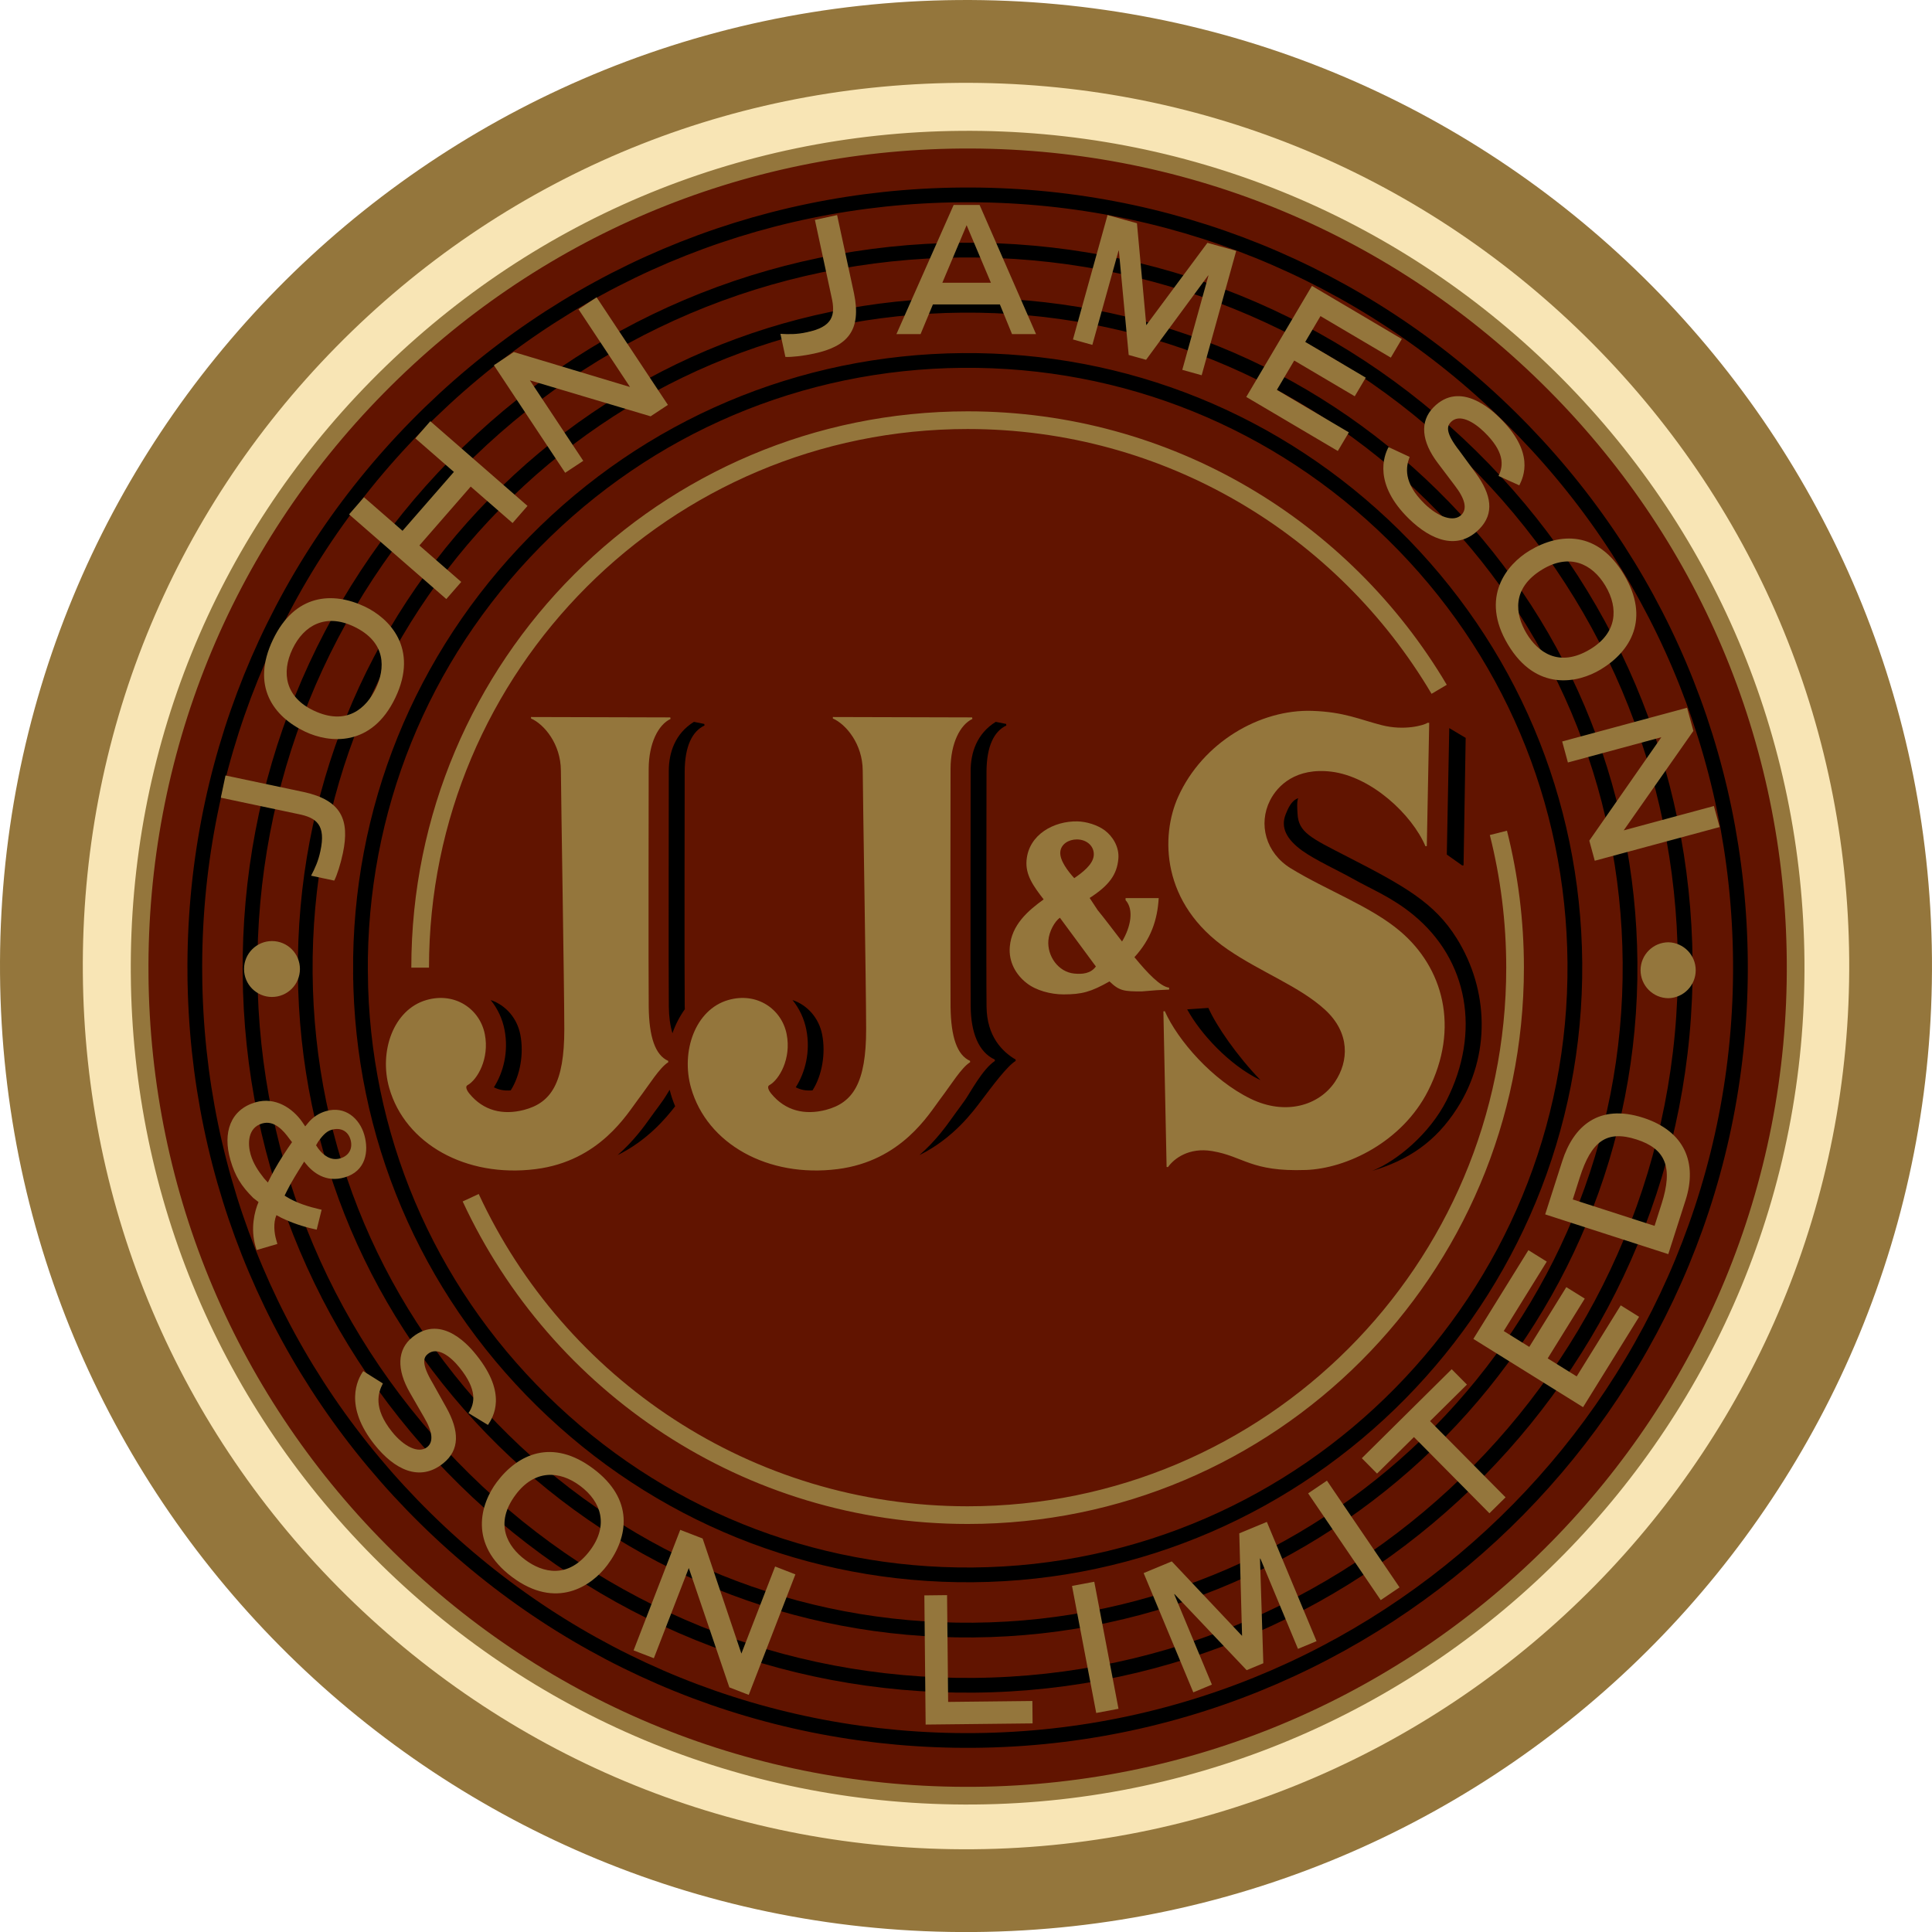 <?xml version="1.0" encoding="UTF-8"?> <svg xmlns="http://www.w3.org/2000/svg" xmlns:xlink="http://www.w3.org/1999/xlink" xmlns:xodm="http://www.corel.com/coreldraw/odm/2003" xml:space="preserve" width="184.314mm" height="184.321mm" version="1.1" style="shape-rendering:geometricPrecision; text-rendering:geometricPrecision; image-rendering:optimizeQuality; fill-rule:evenodd; clip-rule:evenodd" viewBox="0 0 184.311 184.317"> <defs> <style type="text/css"> .str0 {stroke:#94763C;stroke-width:1.687;stroke-miterlimit:2.613} .str1 {stroke:black;stroke-width:1.406;stroke-miterlimit:2.613} .fil3 {fill:none} .fil1 {fill:#F8E5B5} .fil2 {fill:#611400} .fil0 {fill:#94763C} .fil4 {fill:black} </style> </defs> <g id="Layer_x0020_1">  <g id="_734528688"> <path class="fil0" d="M0.003 92.919c-0.419,-50.898 40.498,-92.495 91.393,-92.916 50.895,-0.417 92.494,40.502 92.911,91.397 0.423,50.895 -40.498,92.493 -91.391,92.913 -50.895,0.418 -92.495,-40.503 -92.913,-91.394z"></path> <path class="fil1" d="M33.07 152.229c16.045,15.78 37.275,24.372 59.781,24.187 46.46,-0.383 83.942,-38.493 83.561,-84.949 -0.186,-22.506 -9.125,-43.593 -25.168,-59.376 -16.049,-15.783 -37.277,-24.373 -59.782,-24.186 -22.505,0.185 -43.591,9.122 -59.374,25.166 -15.783,16.044 -24.371,37.276 -24.185,59.781 0.186,22.505 9.121,43.59 25.168,59.376z"></path> <path class="fil2" d="M13.322 92.965c-0.174,-21.099 7.88,-41 22.675,-56.044 14.796,-15.042 34.566,-23.42 55.663,-23.595 21.097,-0.175 41.003,7.879 56.044,22.674 15.044,14.796 23.426,34.565 23.596,55.664 0.359,43.554 -34.784,79.282 -78.338,79.64 -21.101,0.174 -41.004,-7.879 -56.046,-22.675 -15.042,-14.797 -23.422,-34.564 -23.595,-55.663z"></path> <path class="fil3 str0" d="M13.322 92.965c-0.174,-21.099 7.88,-41 22.675,-56.044 14.796,-15.042 34.566,-23.42 55.663,-23.595 21.097,-0.175 41.003,7.879 56.044,22.674 15.044,14.796 23.426,34.565 23.596,55.664 0.359,43.554 -34.784,79.282 -78.338,79.64 -21.101,0.174 -41.004,-7.879 -56.046,-22.675 -15.042,-14.797 -23.422,-34.564 -23.595,-55.663z"></path> <path class="fil4" d="M77.513 104.021c0.905,-1.407 1.277,-3.512 0.918,-5.334 -0.304,-1.543 -1.374,-2.795 -2.826,-3.284 0.663,0.822 1.115,1.794 1.317,2.83 0.413,2.082 -0.105,4.084 -1.008,5.492 0.463,0.246 0.996,0.346 1.599,0.296zm19.373 -2.943l0 0c-1.26,-0.743 -2.737,-2.193 -2.77,-5.034 -0.04,-2.844 -0.004,-22.434 -0.004,-22.434 0.013,-2.443 0.724,-3.845 1.893,-4.4l-0.022 -0.148 -0.99 -0.198c-1.821,1.135 -2.386,2.955 -2.395,4.657 0,0.212 -0.033,19.737 0.004,22.525 0.03,2.429 0.729,4.314 2.298,5.036l0.009 0.134c-1.173,0.769 -2.377,3.066 -2.828,3.7 -0.284,0.399 -0.579,0.814 -0.89,1.225 -0.086,0.114 -0.198,0.27 -0.322,0.449 -0.619,0.864 -1.621,2.269 -3.158,3.606 3.284,-1.623 5.127,-4.177 5.91,-5.206 1.061,-1.4 2.44,-3.268 3.27,-3.779l-0.004 -0.132zm-48.165 2.943l0 0c0.903,-1.407 1.275,-3.512 0.914,-5.334 -0.303,-1.543 -1.373,-2.795 -2.824,-3.284 0.665,0.821 1.118,1.793 1.319,2.83 0.409,2.082 -0.109,4.084 -1.011,5.492 0.465,0.246 0.998,0.346 1.602,0.296zm90.901 -21.472l0 0 0.202 -12.156 -1.566 -0.934 -0.207 10.642 -0.027 1.423 1.469 1.04 0.129 -0.015zm-19.46 20.452l0 0c0.029,0.013 0.051,0.023 0.078,0.032 -2.239,-2.322 -4.187,-5.145 -4.963,-6.878l-2.022 0.138c1.279,2.344 4.026,5.301 6.907,6.708zm8.382 -21.27l0 0c5.483,2.812 8.309,4.402 10.423,7.784 3.079,4.932 3.261,11.186 0.044,16.21 -2.054,3.213 -4.651,4.939 -8.104,5.973 2.372,-0.945 5.487,-3.551 7.088,-6.712 3.303,-6.514 2.064,-13.419 -3.17,-17.712 -2.053,-1.682 -3.892,-2.385 -5.796,-3.46 -1.284,-0.723 -3.56,-1.77 -4.795,-2.658 -1.488,-1.074 -2.09,-2.203 -1.581,-3.473 0.218,-0.543 0.538,-1.317 1.191,-1.533 -0.148,0.34 -0.079,1.094 -0.062,1.464 0.089,1.789 1.22,2.303 4.762,4.117zm-64.392 16.837l0 0c0.282,-0.816 0.68,-1.588 1.18,-2.291 -0.004,-0.079 -0.007,-0.154 -0.01,-0.233 -0.039,-2.844 -0.004,-22.434 -0.004,-22.434 0.013,-2.443 0.724,-3.845 1.893,-4.4l-0.024 -0.148 -0.988 -0.198c-1.821,1.135 -2.386,2.955 -2.397,4.657 0,0.212 -0.031,19.737 0.003,22.525 0.013,0.934 0.124,1.787 0.346,2.522zm-0.266 5.393l0 0c-0.255,0.412 -0.461,0.761 -0.599,0.955 -0.285,0.399 -0.579,0.814 -0.892,1.225 -0.087,0.114 -0.198,0.27 -0.324,0.449 -0.615,0.864 -1.62,2.269 -3.154,3.606 2.806,-1.387 4.554,-3.447 5.493,-4.66 -0.22,-0.509 -0.395,-1.036 -0.524,-1.575z"></path> <path class="fil3 str1" d="M18.587 92.923c-0.161,-19.692 7.354,-38.267 21.165,-52.309 13.809,-14.04 32.261,-21.859 51.954,-22.021 19.689,-0.163 38.267,7.351 52.307,21.163 14.039,13.81 21.86,32.26 22.021,51.951 0.337,40.651 -32.462,73.995 -73.114,74.33 -19.692,0.163 -38.27,-7.354 -52.308,-21.163 -14.041,-13.809 -21.862,-32.26 -22.025,-51.951z"></path> <path class="fil3 str1" d="M23.853 92.878c-0.15,-18.285 6.829,-35.534 19.652,-48.571 12.825,-13.036 29.957,-20.299 48.24,-20.448 18.289,-0.153 35.54,6.827 48.573,19.651 13.037,12.824 20.299,29.956 20.451,48.242 0.309,37.747 -30.144,68.71 -67.893,69.021 -18.289,0.148 -35.537,-6.829 -48.574,-19.653 -13.036,-12.823 -20.299,-29.955 -20.45,-48.242z"></path> <path class="fil3 str1" d="M29.12 92.836c-0.138,-16.88 6.303,-32.801 18.142,-44.835 11.836,-12.033 27.647,-18.739 44.531,-18.878 16.877,-0.138 32.798,6.304 44.835,18.141 12.035,11.838 18.739,27.651 18.876,44.529 0.29,34.845 -27.827,63.428 -62.67,63.714 -16.88,0.139 -32.8,-6.303 -44.837,-18.14 -12.035,-11.837 -18.735,-27.652 -18.877,-44.531z"></path> <path class="fil3 str1" d="M34.387 92.792c-0.128,-15.469 5.779,-30.066 16.627,-41.097 10.853,-11.03 25.349,-17.177 40.821,-17.308 15.475,-0.125 30.069,5.779 41.101,16.635 11.029,10.848 17.176,25.346 17.304,40.817 0.263,31.939 -25.508,58.138 -57.448,58.401 -15.473,0.128 -30.07,-5.777 -41.098,-16.628 -11.034,-10.852 -17.18,-25.346 -17.306,-40.82z"></path> <path class="fil0" d="M82.302 73.5c-0.015,-2.528 -1.595,-4.407 -2.848,-4.959l-0.001 -0.138 13.287 0.036 0.023 0.147c-1.17,0.554 -2.071,2.314 -2.082,4.756 0,0 -0.034,19.89 0.001,22.731 0.039,2.844 0.618,4.584 1.859,5.132l0.006 0.132c-0.832,0.514 -1.78,2.099 -2.843,3.5 -1.078,1.42 -3.69,5.922 -9.804,6.695 -6.654,0.841 -12.452,-2.411 -13.973,-7.742 -0.99,-3.469 0.386,-7.474 3.542,-8.388 2.739,-0.791 5.106,0.861 5.577,3.258 0.461,2.325 -0.71,4.355 -1.661,4.87 -0.2,0.109 -0.106,0.441 0.194,0.807 1.338,1.633 3.195,2.069 5.209,1.545 2.572,-0.675 3.846,-2.546 3.841,-7.72 -0.004,-4.152 -0.309,-21.823 -0.326,-24.663zm-28.795 0l0 0c-0.013,-2.528 -1.595,-4.407 -2.847,-4.959l-0.002 -0.138 13.288 0.036 0.022 0.147c-1.17,0.554 -2.071,2.314 -2.084,4.756 0,0 -0.034,19.89 0.004,22.731 0.036,2.844 0.617,4.584 1.856,5.132l0.008 0.132c-0.831,0.514 -1.78,2.099 -2.843,3.5 -1.079,1.42 -3.69,5.922 -9.806,6.695 -6.652,0.841 -12.45,-2.411 -13.971,-7.742 -0.989,-3.469 0.386,-7.474 3.545,-8.388 2.735,-0.791 5.102,0.861 5.574,3.258 0.459,2.325 -0.711,4.355 -1.66,4.87 -0.202,0.109 -0.109,0.441 0.194,0.807 1.336,1.633 3.194,2.069 5.207,1.545 2.575,-0.675 3.848,-2.546 3.842,-7.72 -0.006,-4.152 -0.308,-21.823 -0.326,-24.663zm71.049 38.114l0 0c-5.252,0.182 -5.911,-1.303 -8.922,-1.804 -2.201,-0.367 -3.619,0.701 -4.208,1.526l-0.133 -0.005 -0.306 -14.848 0.131 -0.023c1.251,2.803 4.541,6.58 8.194,8.361 3.324,1.616 6.522,0.647 8.041,-1.612 1.323,-1.962 1.466,-4.673 -0.954,-6.89 -2.418,-2.215 -6.109,-3.572 -9.272,-5.741 -6.392,-4.38 -6.405,-10.859 -4.729,-14.57 2.338,-5.179 7.791,-8.363 12.801,-8.193 3.046,0.107 4.459,0.81 6.622,1.366 2.164,0.55 4.016,0.013 4.391,-0.235l0.133 0.017 -0.228 11.752 -0.129 0.015c-1.283,-3.019 -5.14,-6.638 -8.972,-7.114 -3.372,-0.409 -5.132,1.302 -5.862,2.755 -1.125,2.24 -0.413,4.99 1.981,6.464 3.465,2.124 7.612,3.614 10.424,5.992 4.096,3.462 5.741,9.192 2.679,15.234 -2.472,4.874 -7.767,7.423 -11.681,7.554z"></path> <path class="fil0" d="M108.224 91.314c1.565,-1.71 2.197,-3.544 2.315,-5.639l-3.161 0 0 0.195c0.819,0.903 0.492,2.567 -0.336,3.949 -0.83,-1.076 -1.638,-2.156 -2.329,-2.998l-0.762 -1.157c1.86,-1.193 2.617,-2.241 2.741,-3.76 0.091,-1.094 -0.533,-2.115 -1.295,-2.686 -0.7,-0.522 -1.762,-0.841 -2.61,-0.859 -2.228,-0.046 -4.655,1.241 -4.857,3.732 -0.113,1.378 0.654,2.443 1.633,3.711 -1.512,1.09 -3.059,2.438 -3.23,4.527 -0.118,1.445 0.589,2.657 1.589,3.44 0.918,0.738 2.355,1.095 3.526,1.095 1.764,0 2.615,-0.231 4.397,-1.239 0.946,0.922 1.414,0.955 3.077,0.955l1.401 -0.115 1.209 -0.059 0 -0.185c-0.827,-0.095 -2.039,-1.357 -3.308,-2.906zm-7.071 -10.065l0 0c0.075,-0.719 0.791,-1.169 1.576,-1.169 0.986,0 1.701,0.688 1.612,1.552 -0.089,0.86 -1.1,1.625 -1.859,2.142 -0.565,-0.62 -1.417,-1.695 -1.329,-2.526zm1.332 11.629l0 0c-1.526,-0.147 -2.593,-1.673 -2.471,-3.167 0.069,-0.854 0.602,-1.811 1.098,-2.161l3.434 4.651c-0.501,0.688 -1.296,0.75 -2.061,0.677z"></path> <path class="fil3 str0" d="M44.904 114.261c8.29,17.881 26.403,30.28 47.407,30.28 28.845,0 52.226,-23.383 52.226,-52.23 0,-4.434 -0.554,-8.743 -1.591,-12.857"></path> <path class="fil3 str0" d="M137.295 65.759c-9.092,-15.366 -25.834,-25.675 -44.983,-25.675 -28.843,0 -52.229,23.385 -52.229,52.228"></path> <path class="fil0" d="M24.372 118.888c-0.492,-1.682 -0.089,-3.34 0.292,-4.213l-0.502 -0.391c-1.139,-1.128 -1.733,-2.081 -2.175,-3.602 -0.771,-2.646 0.006,-4.827 2.382,-5.523 1.89,-0.552 3.552,0.563 4.468,1.883l0.28 0.413 0.299 -0.359c0.437,-0.523 1.021,-0.905 1.677,-1.095 1.84,-0.538 3.21,0.711 3.656,2.248 0.472,1.623 0.131,3.487 -1.87,4.071 -1.79,0.525 -3.026,-0.446 -3.751,-1.361l-0.111 -0.144 -0.108 0.176c-0.545,0.857 -1.123,1.786 -1.546,2.639l-0.211 0.428 0.153 0.099c0.934,0.601 2.246,0.992 3.133,1.193l0.246 0.056 -0.471 1.9 -0.245 -0.056c-1.085,-0.235 -2.138,-0.597 -3.138,-1.08l-0.461 -0.246c-0.312,0.743 -0.211,1.695 -0.015,2.369l0.109 0.38 -1.986 0.579 -0.105 -0.363zm5.997 -9.308l0 0c0.464,0.623 1.193,1.19 2.09,0.927 0.877,-0.259 1.212,-0.99 0.978,-1.794 -0.234,-0.807 -0.928,-1.189 -1.824,-0.926 -0.551,0.161 -0.958,0.709 -1.261,1.129l-0.2 0.343 0.217 0.322zm-6.455 0.568l0 0c0.254,0.863 0.715,1.554 1.277,2.264l0.362 0.401 0.301 -0.598c0.392,-0.78 0.94,-1.687 1.632,-2.716l0.374 -0.538 -0.282 -0.362c-0.53,-0.732 -1.414,-1.761 -2.567,-1.421 -1.401,0.408 -1.391,1.962 -1.098,2.97zm20.779 24.662l0 0c0.642,-0.964 0.818,-2.261 -0.831,-4.317 -0.912,-1.145 -2.155,-2.043 -3.039,-1.333 -0.41,0.329 -0.675,0.892 0.468,2.81l1.298 2.324c1.221,2.205 1.302,4.016 -0.309,5.309 -2.271,1.823 -4.681,0.551 -6.528,-1.761 -2.97,-3.714 -1.66,-6.253 -1.096,-7.038l1.872 1.176c-0.453,0.87 -0.955,2.33 0.874,4.614 1.105,1.381 2.523,2.122 3.353,1.456 0.62,-0.501 0.517,-1.473 -0.303,-2.848l-1.339 -2.325c-1.297,-2.245 -1.228,-4.138 0.239,-5.316 2.881,-2.313 5.576,1.059 6.11,1.727 2.978,3.725 1.579,5.905 1.09,6.65l-1.859 -1.129zm11.898 5.295l0 0c-3.898,-2.919 -7.184,-1.404 -9.204,1.294 -1.532,2.045 -2.731,5.906 1.463,9.044 4.192,3.143 7.562,0.906 9.094,-1.14 2.021,-2.696 2.55,-6.277 -1.353,-9.198zm-0.295 7.793l0 0c1.775,-2.373 1.085,-4.623 -0.942,-6.141 -2.023,-1.514 -4.377,-1.542 -6.153,0.828 -2.092,2.791 -0.768,4.967 0.887,6.207 1.657,1.242 4.117,1.897 6.208,-0.893zm8.597 -1.952l0 0 2.136 0.825 3.699 10.978 3.217 -8.306 1.934 0.75 -4.45 11.497 -1.851 -0.717 -3.868 -11.385 -3.333 8.605 -1.933 -0.748 4.449 -11.499zm23.29 6.253l0 0 2.166 -0.025 0.103 10.187 8.035 -0.088 0.021 2.137 -10.203 0.112 -0.123 -12.324zm14.086 -0.901l0 0 2.123 -0.401 2.311 12.119 -2.125 0.4 -2.309 -12.118zm9.781 0.777l0 0 -0.029 0.013 3.593 8.623 -1.773 0.738 -4.738 -11.378 2.685 -1.115 6.704 7.106 -0.266 -9.782 2.631 -1.091 4.74 11.377 -1.771 0.734 -3.591 -8.623 -0.032 0.016 0.317 9.979 -1.589 0.661 -6.881 -7.257zm12.745 -9.609l0 0 6.924 10.183 1.796 -1.215 -6.926 -10.181 -1.794 1.214zm10.094 -5.371l0 0 -3.52 3.483 -1.452 -1.467 8.574 -8.489 1.454 1.467 -3.519 3.482 7.204 7.273 -1.539 1.521 -7.202 -7.271zm5.667 -9.365l0 0 10.468 6.512 5.345 -8.62 -1.753 -1.093 -4.202 6.778 -2.765 -1.719 3.535 -5.702 -1.76 -1.094 -3.532 5.701 -2.436 -1.514 4.104 -6.622 -1.753 -1.093 -5.25 8.466zm6.853 -11.879l0 0 1.627 -5.079c1.069,-3.341 3.489,-5.504 7.725,-4.138 4.007,1.294 5.163,4.357 4.047,7.843l-1.655 5.166 -11.744 -3.792zm11.103 -0.997l0 0c1.126,-3.511 0.37,-5.261 -2.379,-6.147 -2.879,-0.928 -4.32,0.174 -5.426,3.629l-0.666 2.09 7.803 2.52 0.667 -2.093zm-128.835 -31.312l0 0c0.376,-0.714 0.693,-1.41 0.889,-2.352 0.538,-2.484 -0.355,-3.188 -2.137,-3.534l-7.361 -1.557 0.444 -2.119 7.492 1.584c3.548,0.784 4.377,2.626 3.71,5.817 -0.212,1.014 -0.568,2.137 -0.827,2.627l-2.209 -0.467zm-3.64 -22.513l0 0c2.103,-4.408 5.726,-4.603 8.77,-3.158 2.311,1.096 5.172,3.955 2.908,8.695 -2.261,4.739 -6.291,4.332 -8.602,3.236 -3.047,-1.443 -5.181,-4.363 -3.076,-8.774zm7.715 -1.26l0 0c-2.68,-1.269 -4.756,-0.141 -5.848,2.144 -1.091,2.287 -0.66,4.605 2.019,5.874 3.154,1.495 5.031,-0.233 5.925,-2.108 0.896,-1.871 1.057,-4.415 -2.096,-5.91zm-0.449 -10.698l0 0 9.275 8.078 1.425 -1.634 -3.993 -3.478 4.896 -5.617 3.992 3.478 1.427 -1.634 -9.274 -8.08 -1.425 1.634 3.675 3.203 -4.9 5.617 -3.674 -3.2 -1.424 1.633zm13.811 -14.227l0 0 1.904 -1.261 11.084 3.335 -4.912 -7.415 1.726 -1.14 6.803 10.265 -1.652 1.089 -11.514 -3.431 5.09 7.678 -1.726 1.14 -6.801 -10.261zm27.337 -2.997l0 0c0.806,0.05 1.571,0.057 2.513,-0.148 2.493,-0.518 2.77,-1.623 2.358,-3.387l-1.581 -7.334 2.118 -0.459 1.612 7.467c0.732,3.55 -0.611,5.055 -3.803,5.744 -1.015,0.223 -2.187,0.355 -2.742,0.32l-0.474 -2.203zm16.528 -12.297l0 0 2.472 0 5.385 12.322 -2.29 0 -1.158 -2.829 -6.389 0 -1.177 2.829 -2.303 0 5.46 -12.322zm3.553 7.425l0 0 -2.318 -5.492 -2.316 5.492 4.634 0zm12.207 -3.065l0 0 -0.027 -0.007 -2.503 8.999 -1.849 -0.518 3.299 -11.868 2.805 0.781 0.89 9.727 5.832 -7.859 2.749 0.765 -3.297 11.868 -1.849 -0.514 2.496 -8.997 -0.029 -0.007 -5.921 8.045 -1.659 -0.461 -0.937 -9.953zm18.42 3.364l0 0 8.575 5.066 -1.051 1.777 -6.71 -3.961 -1.454 2.462 5.774 3.411 -1.051 1.776 -5.774 -3.41 -1.654 2.799 6.867 4.054 -1.054 1.777 -8.734 -5.157 6.265 -10.596zm17.797 18.131l0 0 1.986 0.897c0.393,-0.799 1.52,-3.134 -1.904,-6.471 -0.612,-0.596 -3.708,-3.613 -6.29,-0.968 -1.317,1.347 -1.154,3.237 0.412,5.305l1.62 2.144c0.985,1.271 1.208,2.219 0.65,2.791 -0.745,0.764 -2.244,0.202 -3.518,-1.035 -2.097,-2.047 -1.777,-3.559 -1.434,-4.479l-2.011 -0.937c-0.463,0.848 -1.455,3.526 1.958,6.853 2.125,2.067 4.675,3.039 6.715,0.951 1.445,-1.481 1.141,-3.268 -0.344,-5.308l-1.577 -2.151c-1.371,-1.76 -1.177,-2.352 -0.809,-2.73 0.792,-0.815 2.138,-0.071 3.19,0.953 1.892,1.844 1.874,3.153 1.357,4.185zm11.972 9.414l0 0c2.503,4.192 0.659,7.316 -2.23,9.052 -2.192,1.318 -6.153,2.118 -8.845,-2.389 -2.69,-4.506 -0.122,-7.633 2.068,-8.954 2.889,-1.738 6.5,-1.899 9.007,2.291zm-3.227 7.12l0 0c2.541,-1.527 2.751,-3.879 1.454,-6.054 -1.298,-2.174 -3.467,-3.094 -6.008,-1.566 -2.991,1.8 -2.588,4.318 -1.523,6.098 1.066,1.783 3.088,3.322 6.077,1.522zm9.244 5.581l0 0 0.603 2.21 -6.647 9.487 8.603 -2.323 0.548 2.006 -11.913 3.215 -0.521 -1.917 6.872 -9.864 -8.914 2.406 -0.545 -2.004 11.913 -3.215zm-135.001 27.59l0 0c1.473,0.002 2.668,-1.191 2.67,-2.664 0.002,-1.473 -1.191,-2.668 -2.664,-2.669 -1.473,-0.001 -2.668,1.191 -2.669,2.664 -0.001,1.473 1.191,2.668 2.664,2.67zm133.231 0.118l0 0c1.444,-0.04 2.594,-1.221 2.595,-2.666 0.002,-1.444 -1.147,-2.627 -2.591,-2.669 -1.473,-0.001 -2.669,1.192 -2.67,2.665 0,1.473 1.192,2.669 2.666,2.67z"></path> </g> </g> </svg> 